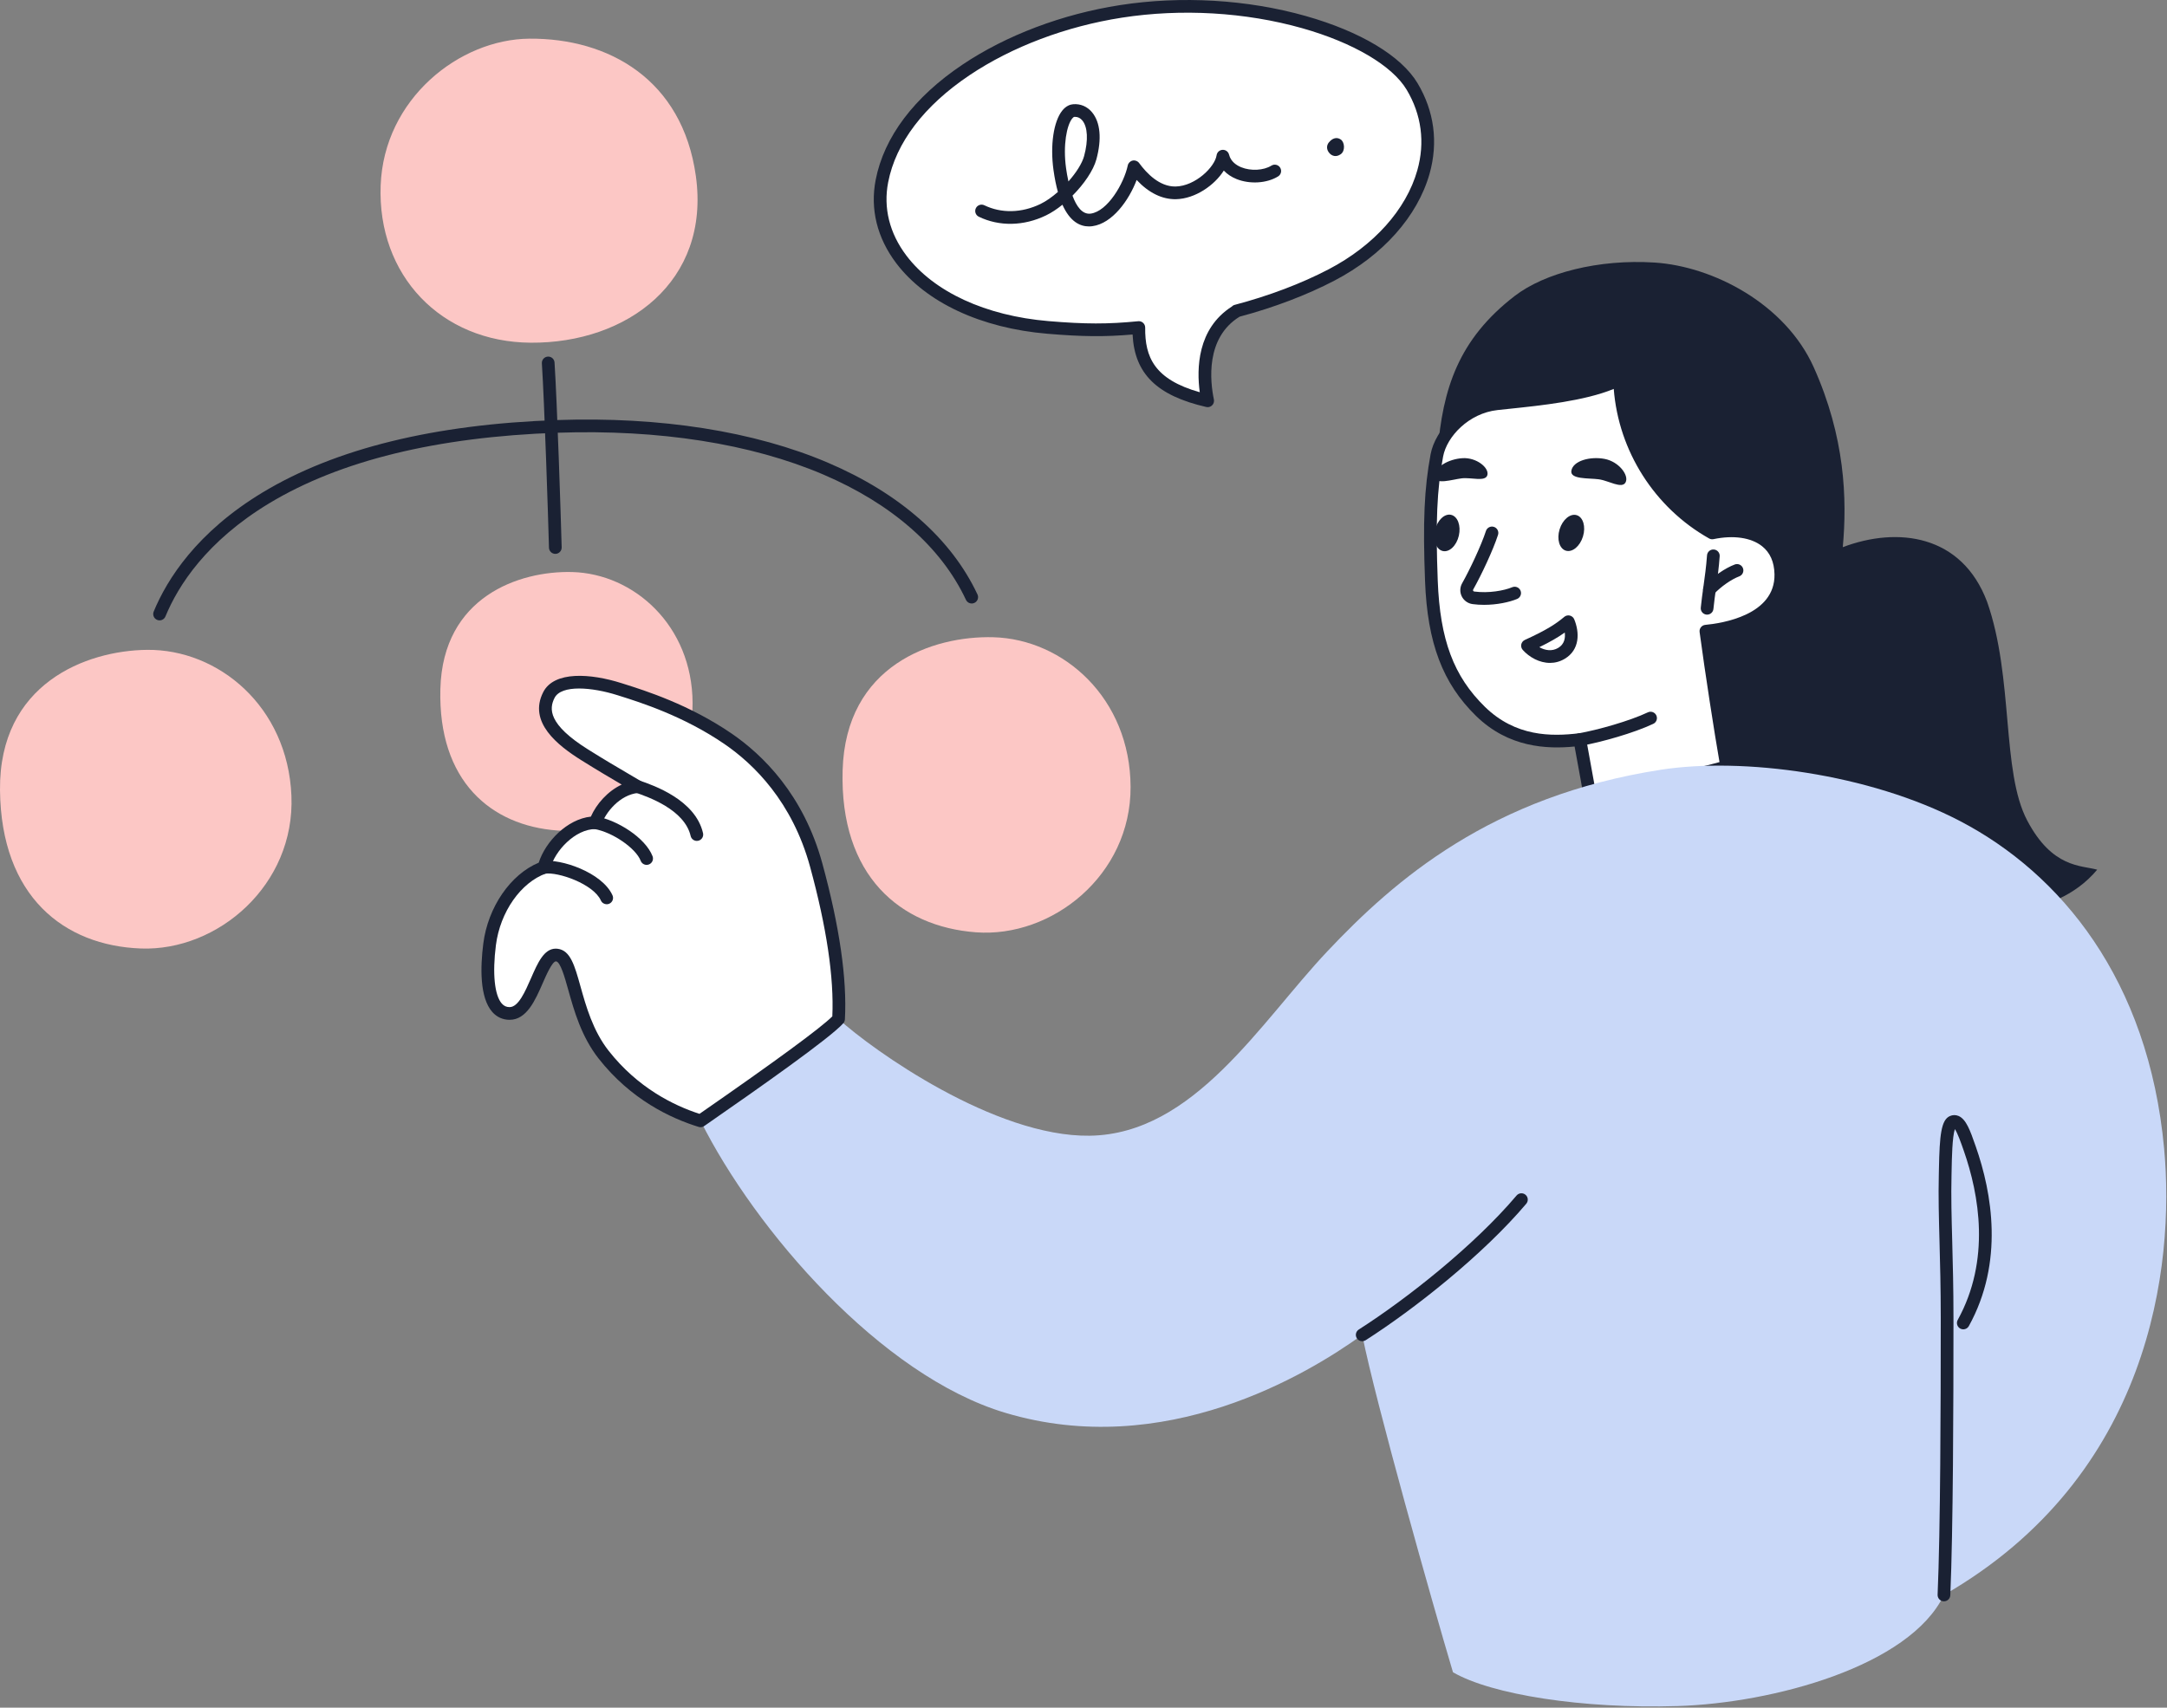 <svg width="425" height="335" viewBox="0 0 425 335" fill="none" xmlns="http://www.w3.org/2000/svg">
<rect x="0" y="0" width="425" height="335" fill="#808080" stroke="none"/>
<g clip-path="url(#clip0_4617_144)">
<path d="M103.84 7.586C119.362 7.474 133.835 15.591 136.474 34.528C139.363 55.251 122.959 67.358 104.095 67.231C86.481 67.112 73.991 54.013 74.656 36.379C75.294 19.399 90.081 7.688 103.84 7.586Z" fill="#FCC7C5"/>
<path d="M31.293 121.703C31.136 121.703 30.974 121.673 30.82 121.608C30.184 121.347 29.88 120.619 30.142 119.982C32.772 113.611 38.617 104.38 51.534 96.589C65.77 88.004 85.188 83.229 109.244 82.404C129.547 81.707 147.933 84.604 162.41 90.786C176.464 96.783 186.594 105.717 191.707 116.617C191.998 117.239 191.729 117.982 191.106 118.273C190.483 118.565 189.742 118.296 189.448 117.673C184.602 107.336 174.914 98.831 161.431 93.075C147.287 87.037 129.268 84.208 109.329 84.893C85.701 85.705 66.689 90.357 52.823 98.721C40.486 106.161 34.933 114.906 32.447 120.931C32.248 121.411 31.785 121.703 31.293 121.703Z" fill="#1A2133"/>
<path d="M108.91 108.656C108.237 108.656 107.684 108.121 107.667 107.443C107.507 101.448 106.784 79.177 106.273 71.281C106.228 70.596 106.749 70.003 107.435 69.958C108.125 69.909 108.716 70.434 108.758 71.121C109.274 79.049 109.997 101.371 110.157 107.376C110.177 108.066 109.633 108.637 108.945 108.656H108.91Z" fill="#1A2133"/>
<path d="M28.856 127.486C42.795 127.344 56.42 138.56 57.155 156.099C57.893 173.641 42.693 186.626 27.635 186.073C12.577 185.52 0.213 175.896 0.001 155.008C-0.211 134.121 16.871 127.606 28.856 127.486Z" fill="#FCC7C5"/>
<path d="M194.823 125.011C208.612 125.392 221.664 136.993 221.734 154.366C221.803 171.736 206.286 184.008 191.418 182.897C176.549 181.786 164.684 171.809 165.257 151.146C165.833 130.483 182.968 124.682 194.823 125.011Z" fill="#FCC7C5"/>
<path d="M112.226 112.221C124.303 112.539 135.75 122.682 135.834 137.897C135.917 153.111 122.342 163.878 109.317 162.924C96.296 161.972 85.891 153.247 86.367 135.15C86.843 117.053 101.842 111.949 112.226 112.221Z" fill="#FCC7C5"/>
<path d="M281.952 88.679C282.922 76.29 286.03 66.569 297.06 58.068C302.938 53.537 313.537 50.8 324.502 51.507C336.028 52.252 350.154 59.642 355.723 72.063C361.852 85.73 362.286 97.867 361.413 107.341C372.209 103.259 384.757 104.873 389.718 118.061C394.97 132.998 392.49 151.332 397.597 160.989C402.51 170.284 408.101 169.736 411.309 170.61C406.935 175.858 400.805 177.901 395.553 178.775C388.26 173.527 337.486 150.784 337.486 150.784L281.952 88.679Z" fill="#1A2133"/>
<path d="M281.799 89.339C282.582 85.135 287.188 79.906 293.57 79.207C300.208 78.477 311.517 77.603 317.644 74.394C317.97 87.224 325.304 98.632 335.808 104.547C342.665 103.115 349.121 105.391 349.266 112.627C349.413 119.862 342.154 123.123 334.567 123.825C335.736 132.562 337.777 145.537 338.652 150.349C335.297 151.659 315.891 155.45 311.808 156.032C311.223 152.535 310.423 148.438 309.839 145.086C304.732 145.711 296.925 145.975 290.362 139.559C283.796 133.145 281.169 125.419 280.732 113.974C280.294 102.532 280.56 96.006 281.799 89.339Z" fill="white"/>
<path d="M309.842 143.84C310.438 143.84 310.964 144.271 311.068 144.874C311.318 146.303 311.602 147.845 311.901 149.476C312.217 151.188 312.542 152.946 312.831 154.612C318.235 153.716 332.665 150.851 337.236 149.504C336.244 143.843 334.395 131.947 333.333 123.989C333.288 123.653 333.38 123.312 333.592 123.048C333.804 122.784 334.116 122.614 334.452 122.584C337.678 122.285 348.182 120.689 348.02 112.651C347.972 110.25 347.155 108.402 345.589 107.157C343.448 105.456 339.976 104.948 336.062 105.767C335.766 105.829 335.459 105.78 335.195 105.633C324.476 99.595 317.437 88.477 316.495 76.297C310.729 78.663 302.289 79.545 295.963 80.205C295.165 80.287 294.41 80.367 293.707 80.444C288.041 81.064 283.751 85.662 283.026 89.565C281.812 96.088 281.538 102.464 281.976 113.927C282.42 125.511 285.102 132.679 291.232 138.669C297.227 144.525 304.246 144.513 309.687 143.85C309.74 143.843 309.79 143.84 309.842 143.84ZM311.806 157.277C311.205 157.277 310.679 156.847 310.577 156.236C310.246 154.249 309.842 152.052 309.451 149.927C309.226 148.717 309.012 147.559 308.815 146.45C303.349 146.981 295.851 146.664 289.489 140.45C282.941 134.052 279.95 126.149 279.486 114.021C279.04 102.352 279.324 95.834 280.576 89.109C281.463 84.332 286.633 78.716 293.435 77.968C294.141 77.889 294.901 77.811 295.704 77.727C302.112 77.059 311.801 76.048 317.066 73.291C317.447 73.091 317.903 73.102 318.275 73.321C318.646 73.54 318.878 73.933 318.89 74.362C319.194 86.243 325.745 97.264 336.022 103.234C340.479 102.405 344.51 103.117 347.142 105.207C349.283 106.913 350.45 109.468 350.512 112.602C350.644 119.175 345.238 123.725 335.973 124.921C337.127 133.364 339.004 145.307 339.879 150.124C339.986 150.709 339.662 151.29 339.106 151.506C335.559 152.894 315.892 156.707 311.983 157.265C311.923 157.275 311.866 157.277 311.806 157.277Z" fill="#1A2133"/>
<path d="M309.837 146.331C309.244 146.331 308.718 145.908 308.613 145.302C308.493 144.625 308.945 143.98 309.623 143.86C313.354 143.203 319.601 141.442 323.183 139.746C323.806 139.452 324.549 139.718 324.843 140.338C325.137 140.961 324.873 141.703 324.249 141.997C320.428 143.805 314.032 145.611 310.056 146.314C309.984 146.326 309.909 146.331 309.837 146.331Z" fill="#1A2133"/>
<path d="M334.804 120.577C334.764 120.577 334.722 120.577 334.679 120.572C333.994 120.505 333.495 119.895 333.563 119.21C333.705 117.787 333.892 116.452 334.089 115.04C334.353 113.137 334.63 111.17 334.787 108.953C334.834 108.268 335.427 107.747 336.118 107.797C336.803 107.847 337.322 108.442 337.272 109.127C337.11 111.429 336.828 113.441 336.556 115.384C336.362 116.771 336.18 118.081 336.043 119.456C335.981 120.099 335.437 120.577 334.804 120.577Z" fill="#1A2133"/>
<path d="M335.26 116.898C334.951 116.898 334.642 116.784 334.4 116.552C333.902 116.079 333.884 115.289 334.36 114.791C336.036 113.04 338.339 111.449 340.231 110.739C340.874 110.495 341.594 110.821 341.836 111.464C342.078 112.109 341.754 112.826 341.108 113.068C339.565 113.65 337.576 115.035 336.163 116.512C335.916 116.769 335.589 116.898 335.26 116.898Z" fill="#1A2133"/>
<path d="M286.115 105.085C285.663 107.045 284.253 108.392 282.961 108.096C281.67 107.799 280.992 105.969 281.443 104.011C281.892 102.051 283.305 100.703 284.594 101C285.885 101.296 286.566 103.124 286.115 105.085Z" fill="#1A2133"/>
<path d="M310.458 105.247C309.87 107.17 308.367 108.415 307.1 108.029C305.834 107.643 305.286 105.77 305.874 103.847C306.462 101.924 307.965 100.679 309.231 101.065C310.498 101.453 311.046 103.324 310.458 105.247Z" fill="#1A2133"/>
<path d="M281.379 93.528C281.511 95.172 284.789 94.069 286.671 93.839C288.553 93.613 291.372 94.592 291.716 93.172C292.057 91.75 289.572 89.72 286.845 89.882C284.12 90.041 281.229 91.645 281.379 93.528Z" fill="#1A2133"/>
<path d="M308.182 92.345C307.893 94.056 311.52 93.77 313.499 94.019C315.478 94.265 318.101 95.986 318.816 94.624C319.531 93.264 317.512 90.557 314.691 90.024C311.869 89.491 308.511 90.387 308.182 92.345Z" fill="#1A2133"/>
<path d="M291.053 118.657C290.31 118.657 289.56 118.612 288.817 118.512C287.897 118.39 287.099 117.825 286.688 117C286.282 116.184 286.307 115.222 286.758 114.425C288.286 111.718 290.527 106.948 291.427 104.166C291.639 103.511 292.339 103.152 292.994 103.361C293.65 103.573 294.009 104.275 293.797 104.931C292.823 107.952 290.509 112.846 288.929 115.651C288.884 115.73 288.879 115.81 288.919 115.89C288.944 115.939 289.009 116.027 289.146 116.044C291.963 116.418 294.974 115.87 296.581 115.2C297.217 114.933 297.945 115.235 298.212 115.87C298.476 116.502 298.174 117.232 297.541 117.499C296.016 118.134 293.595 118.657 291.053 118.657Z" fill="#1A2133"/>
<path d="M301.895 126.961C303.024 127.601 304.39 127.825 305.594 127.107C306.831 126.373 307.02 125.152 306.888 124.091C305.529 125.055 303.962 125.957 301.895 126.961ZM303.986 130.046C301.908 130.046 299.929 128.928 298.65 127.503C298.386 127.207 298.276 126.804 298.356 126.418C298.438 126.029 298.7 125.703 299.061 125.538C303.336 123.596 305.185 122.368 306.786 121.018C307.09 120.761 307.496 120.664 307.885 120.759C308.271 120.853 308.59 121.127 308.743 121.493C309.804 124.071 309.872 127.461 306.871 129.247C305.928 129.807 304.946 130.046 303.986 130.046Z" fill="#1A2133"/>
<path d="M325.74 151.004C341.775 148.516 366.585 151.771 384.393 161.064C404.087 171.34 421.376 192.115 424.44 225.354C426.563 248.383 421.815 289.569 381.254 312.895C374.544 326.89 347.698 334.106 329.023 334.691C310.348 335.274 292.458 332.429 284.962 328.056C280.969 314.646 269.79 275.068 267.162 261.873C256.367 269.666 228.389 286.503 197.168 277.163C172.728 269.853 148.11 241.317 137.396 219.884C144.398 214.636 157.457 206.033 164.459 199.911C171.17 206.033 195.119 223.067 213.712 222.801C234.189 222.509 247.176 200.569 260.305 186.648C273.571 172.583 292.403 156.179 325.74 151.004Z" fill="#C9D8F8"/>
<path d="M267.165 263.118C266.754 263.118 266.35 262.914 266.113 262.542C265.741 261.962 265.911 261.192 266.492 260.821C275.922 254.796 289.148 244.333 297.433 234.534C297.877 234.009 298.662 233.944 299.191 234.387C299.717 234.831 299.781 235.618 299.338 236.143C290.883 246.139 277.422 256.794 267.835 262.921C267.626 263.053 267.394 263.118 267.165 263.118Z" fill="#1A2133"/>
<path d="M381.257 314.14H381.202C380.514 314.11 379.981 313.527 380.011 312.842C380.564 300.092 380.629 275.773 380.629 258.592C380.629 252.629 380.497 247.787 380.382 243.513C380.255 238.796 380.146 234.718 380.245 230.517C380.255 230.148 380.263 229.747 380.27 229.324C380.395 222.629 380.719 219.707 382.406 218.952C382.975 218.698 383.57 218.691 384.131 218.932C385.624 219.575 386.417 221.837 387.417 224.698L387.484 224.885C390.692 234.048 393.063 247.6 386.14 260.139C385.809 260.741 385.049 260.961 384.448 260.629C383.845 260.296 383.625 259.538 383.957 258.936C390.435 247.204 388.172 234.392 385.131 225.71L385.064 225.52C384.625 224.26 383.932 222.28 383.396 221.503C382.88 222.997 382.8 227.381 382.763 229.368C382.755 229.799 382.748 230.205 382.738 230.576C382.638 234.716 382.748 238.761 382.875 243.446C382.99 247.735 383.122 252.597 383.122 258.592C383.122 275.798 383.057 300.152 382.501 312.949C382.471 313.617 381.92 314.14 381.257 314.14Z" fill="#1A2133"/>
<path d="M164.459 199.911C164.898 192.038 163.365 181.761 160.082 169.734C156.799 157.706 149.802 149.741 142.786 144.934C134.303 139.123 125.479 136.461 121.483 135.195C116.451 133.604 109.486 132.734 107.646 136.353C105.391 140.789 109.06 144.568 114.698 148.097C119.247 150.946 122.268 152.643 125.068 154.319C120.965 154.7 117.737 158.528 116.75 161.4C112.101 161.4 107.669 166.234 106.684 170.172C101.323 172.085 96.921 178.21 96.023 185.261C95.086 192.623 95.948 198.818 99.944 198.818C104.715 198.818 105.715 186.925 109.217 187.363C112.719 187.799 112.158 198.972 118.392 206.91C123.891 213.909 130.866 217.882 137.396 219.884C142.648 216.238 161.615 203.119 164.459 199.911Z" fill="white"/>
<path d="M108.995 186.102C109.117 186.102 109.242 186.11 109.372 186.127C111.869 186.439 112.697 189.4 113.843 193.497C114.928 197.373 116.274 202.195 119.372 206.14C125.071 213.393 132.1 216.863 137.187 218.512C152.176 208.115 160.93 201.687 163.238 199.388C163.585 191.789 162.119 181.926 158.881 170.062C155.386 157.26 147.816 149.888 142.08 145.96C134.067 140.47 125.629 137.81 121.573 136.53L121.107 136.383C116.097 134.796 110.095 134.288 108.758 136.916C107.682 139.033 107.46 142.094 115.362 147.043C118.545 149.036 120.975 150.463 123.116 151.718C124.024 152.251 124.876 152.752 125.709 153.25C126.17 153.527 126.402 154.067 126.282 154.593C126.165 155.118 125.721 155.507 125.183 155.556C121.541 155.898 118.749 159.415 117.932 161.803C117.757 162.306 117.283 162.645 116.753 162.645C112.866 162.645 108.798 166.854 107.894 170.473C107.791 170.877 107.495 171.203 107.103 171.345C102.138 173.116 98.09 178.904 97.26 185.417C96.552 190.967 96.986 195.251 98.419 196.877C98.838 197.35 99.321 197.572 99.944 197.572C101.667 197.572 102.99 194.543 104.16 191.868C105.453 188.907 106.68 186.102 108.995 186.102ZM137.397 221.129C137.272 221.129 137.15 221.112 137.03 221.074C131.566 219.398 123.727 215.714 117.413 207.677C114.008 203.343 112.585 198.255 111.443 194.167C110.763 191.734 109.915 188.705 109.063 188.598C109.053 188.596 109.04 188.596 109.03 188.596C108.31 188.596 107.098 191.365 106.443 192.865C104.97 196.24 103.297 200.063 99.944 200.063C98.611 200.063 97.437 199.53 96.547 198.524C94.042 195.679 94.206 189.657 94.787 185.104C95.697 177.955 100.124 171.539 105.658 169.233C106.994 165.073 111.241 160.697 115.883 160.202C116.967 157.738 119.173 155.208 121.937 153.915C121.91 153.9 121.882 153.883 121.855 153.868C119.696 152.6 117.254 151.165 114.038 149.153C109.382 146.239 103.539 141.681 106.535 135.788C108.676 131.578 115.855 132.109 121.86 134.009L122.324 134.156C126.494 135.471 135.171 138.206 143.489 143.905C149.568 148.069 157.592 155.875 161.286 169.407C164.659 181.766 166.145 192.053 165.704 199.981C165.689 200.26 165.579 200.526 165.392 200.738C162.827 203.63 148.868 213.44 138.593 220.569L138.107 220.905C137.895 221.052 137.646 221.129 137.397 221.129Z" fill="#1A2133"/>
<path d="M136.667 164.966C136.099 164.966 135.585 164.578 135.453 164C134.252 158.799 127.033 156.311 124.662 155.494C124.012 155.27 123.665 154.563 123.89 153.913C124.114 153.263 124.822 152.916 125.475 153.141C128.169 154.07 136.37 156.894 137.881 163.44C138.035 164.112 137.619 164.78 136.946 164.934C136.854 164.956 136.759 164.966 136.667 164.966Z" fill="#1A2133"/>
<path d="M126.818 169.669C126.319 169.669 125.846 169.365 125.656 168.869C124.691 166.376 120.092 163.225 116.545 162.628C115.865 162.513 115.409 161.87 115.521 161.193C115.636 160.515 116.279 160.06 116.959 160.172C121.002 160.852 126.576 164.334 127.982 167.973C128.229 168.615 127.909 169.337 127.266 169.584C127.119 169.641 126.967 169.669 126.818 169.669Z" fill="#1A2133"/>
<path d="M118.989 177.395C118.513 177.395 118.059 177.121 117.85 176.658C116.386 173.397 109.402 170.999 106.882 171.4C106.201 171.509 105.563 171.049 105.454 170.369C105.344 169.691 105.807 169.051 106.488 168.941C109.836 168.403 118.086 171.103 120.125 175.639C120.407 176.267 120.125 177.004 119.497 177.285C119.333 177.36 119.158 177.395 118.989 177.395Z" fill="#1A2133"/>
<path d="M276.947 16.959C270.927 6.894 245.407 -1.734 219.862 2.231C197.996 5.624 176.31 18.354 172.967 35.51C170.26 49.408 183.541 62.382 205.512 64.233C212.352 64.81 216.986 64.885 223.352 64.255C223.272 71.336 226.089 76.153 236.852 78.629C235.688 73.057 235.853 65.015 242.608 60.977C242.565 60.99 242.515 61 242.471 61.01C249.57 59.142 255.909 56.678 261.153 53.938C276.448 45.943 284.951 30.344 276.947 16.959Z" fill="white"/>
<path d="M223.352 63.009C223.661 63.009 223.962 63.126 224.192 63.338C224.453 63.577 224.6 63.916 224.598 64.27C224.533 70.038 226.385 74.434 235.301 76.947C234.676 72.32 234.81 64.496 241.558 60.163C241.713 59.996 241.917 59.868 242.154 59.806C248.854 58.04 255.223 55.629 260.575 52.832C269.454 48.192 275.792 41.114 277.968 33.415C279.516 27.94 278.791 22.473 275.877 17.599C273.05 12.871 265.391 8.361 255.387 5.531C244.263 2.388 231.715 1.653 220.054 3.462C209.086 5.163 198.47 9.17 190.162 14.744C181.223 20.742 175.699 28.005 174.191 35.749C173.212 40.775 174.448 45.751 177.763 50.137C183.157 57.268 193.31 61.953 205.616 62.992C212.828 63.6 217.272 63.605 223.227 63.017C223.269 63.012 223.309 63.009 223.352 63.009ZM236.852 79.874C236.76 79.874 236.665 79.864 236.573 79.842C226.899 77.617 222.502 73.326 222.128 65.62C216.654 66.098 212.239 66.048 205.407 65.473C192.398 64.377 181.597 59.333 175.776 51.639C172.02 46.673 170.624 41.014 171.743 35.273C173.381 26.864 179.271 19.051 188.773 12.675C197.378 6.904 208.351 2.757 219.67 1.001C231.68 -0.862 244.604 -0.105 256.065 3.135C266.824 6.176 274.825 10.983 278.016 16.321C281.291 21.798 282.104 27.943 280.369 34.09C278.006 42.449 271.213 50.085 261.729 55.042C256.302 57.876 249.871 60.324 243.111 62.128C236.371 66.277 237.338 74.86 238.073 78.374C238.158 78.788 238.028 79.221 237.724 79.518C237.49 79.747 237.176 79.874 236.852 79.874Z" fill="#1A2133"/>
<path d="M210.844 22.924C210.789 22.924 210.732 22.926 210.674 22.931C210.619 22.934 210.475 23.008 210.278 23.255C209.224 24.567 208.448 28.433 209.082 33.006C209.179 33.699 209.328 34.615 209.545 35.596C211.048 33.9 212.225 32.072 212.621 30.608C213.461 27.514 213.326 24.901 212.262 23.621C211.876 23.158 211.4 22.924 210.844 22.924ZM213.558 44.419C211.809 44.419 209.847 43.477 208.369 40.162C207.302 41.021 206.202 41.748 205.138 42.261C200.786 44.369 195.985 44.461 191.964 42.513C191.346 42.212 191.087 41.467 191.389 40.849C191.688 40.229 192.433 39.97 193.054 40.271C196.381 41.885 200.39 41.793 204.051 40.02C205.163 39.482 206.35 38.645 207.479 37.654C207.137 36.433 206.846 35.009 206.614 33.347C205.941 28.5 206.631 23.818 208.331 21.698C209.094 20.747 209.917 20.493 210.47 20.448C211.916 20.328 213.229 20.891 214.177 22.029C215.809 23.99 216.111 27.267 215.027 31.26C214.436 33.437 212.596 36.122 210.34 38.383C211.106 40.448 212.252 42.135 213.925 41.903C217.228 41.447 220.428 36.005 221.181 32.461C221.283 31.98 221.659 31.604 222.141 31.499C222.622 31.397 223.115 31.586 223.407 31.982C224.955 34.092 227.425 36.588 230.454 36.588H230.578C234.449 36.498 238.263 32.757 238.605 30.453C238.692 29.865 239.185 29.422 239.779 29.392C240.377 29.367 240.905 29.761 241.047 30.336C241.391 31.718 242.536 32.446 243.435 32.812C245.325 33.579 247.815 33.444 249.353 32.49C249.939 32.127 250.707 32.306 251.07 32.892C251.432 33.477 251.252 34.244 250.669 34.605C248.471 35.97 245.111 36.179 242.496 35.118C241.501 34.715 240.666 34.152 240.016 33.462C238.208 36.329 234.437 38.991 230.636 39.078C227.939 39.128 225.301 37.843 222.923 35.305C221.405 39.32 218.145 43.833 214.266 44.369C214.037 44.401 213.8 44.419 213.558 44.419Z" fill="#1A2133"/>
<path d="M260.607 27.96C261.307 27.088 262.172 26.834 262.95 27.362C263.73 27.888 263.872 29.599 262.95 30.252C262.025 30.907 261.215 30.561 260.779 30.095C260.096 29.367 260.158 28.518 260.607 27.96Z" fill="#1A2133"/>
</g>
<defs>
<clipPath id="clip0_4617_144">
<rect width="425" height="335" fill="white"/>
</clipPath>
</defs>
</svg>
